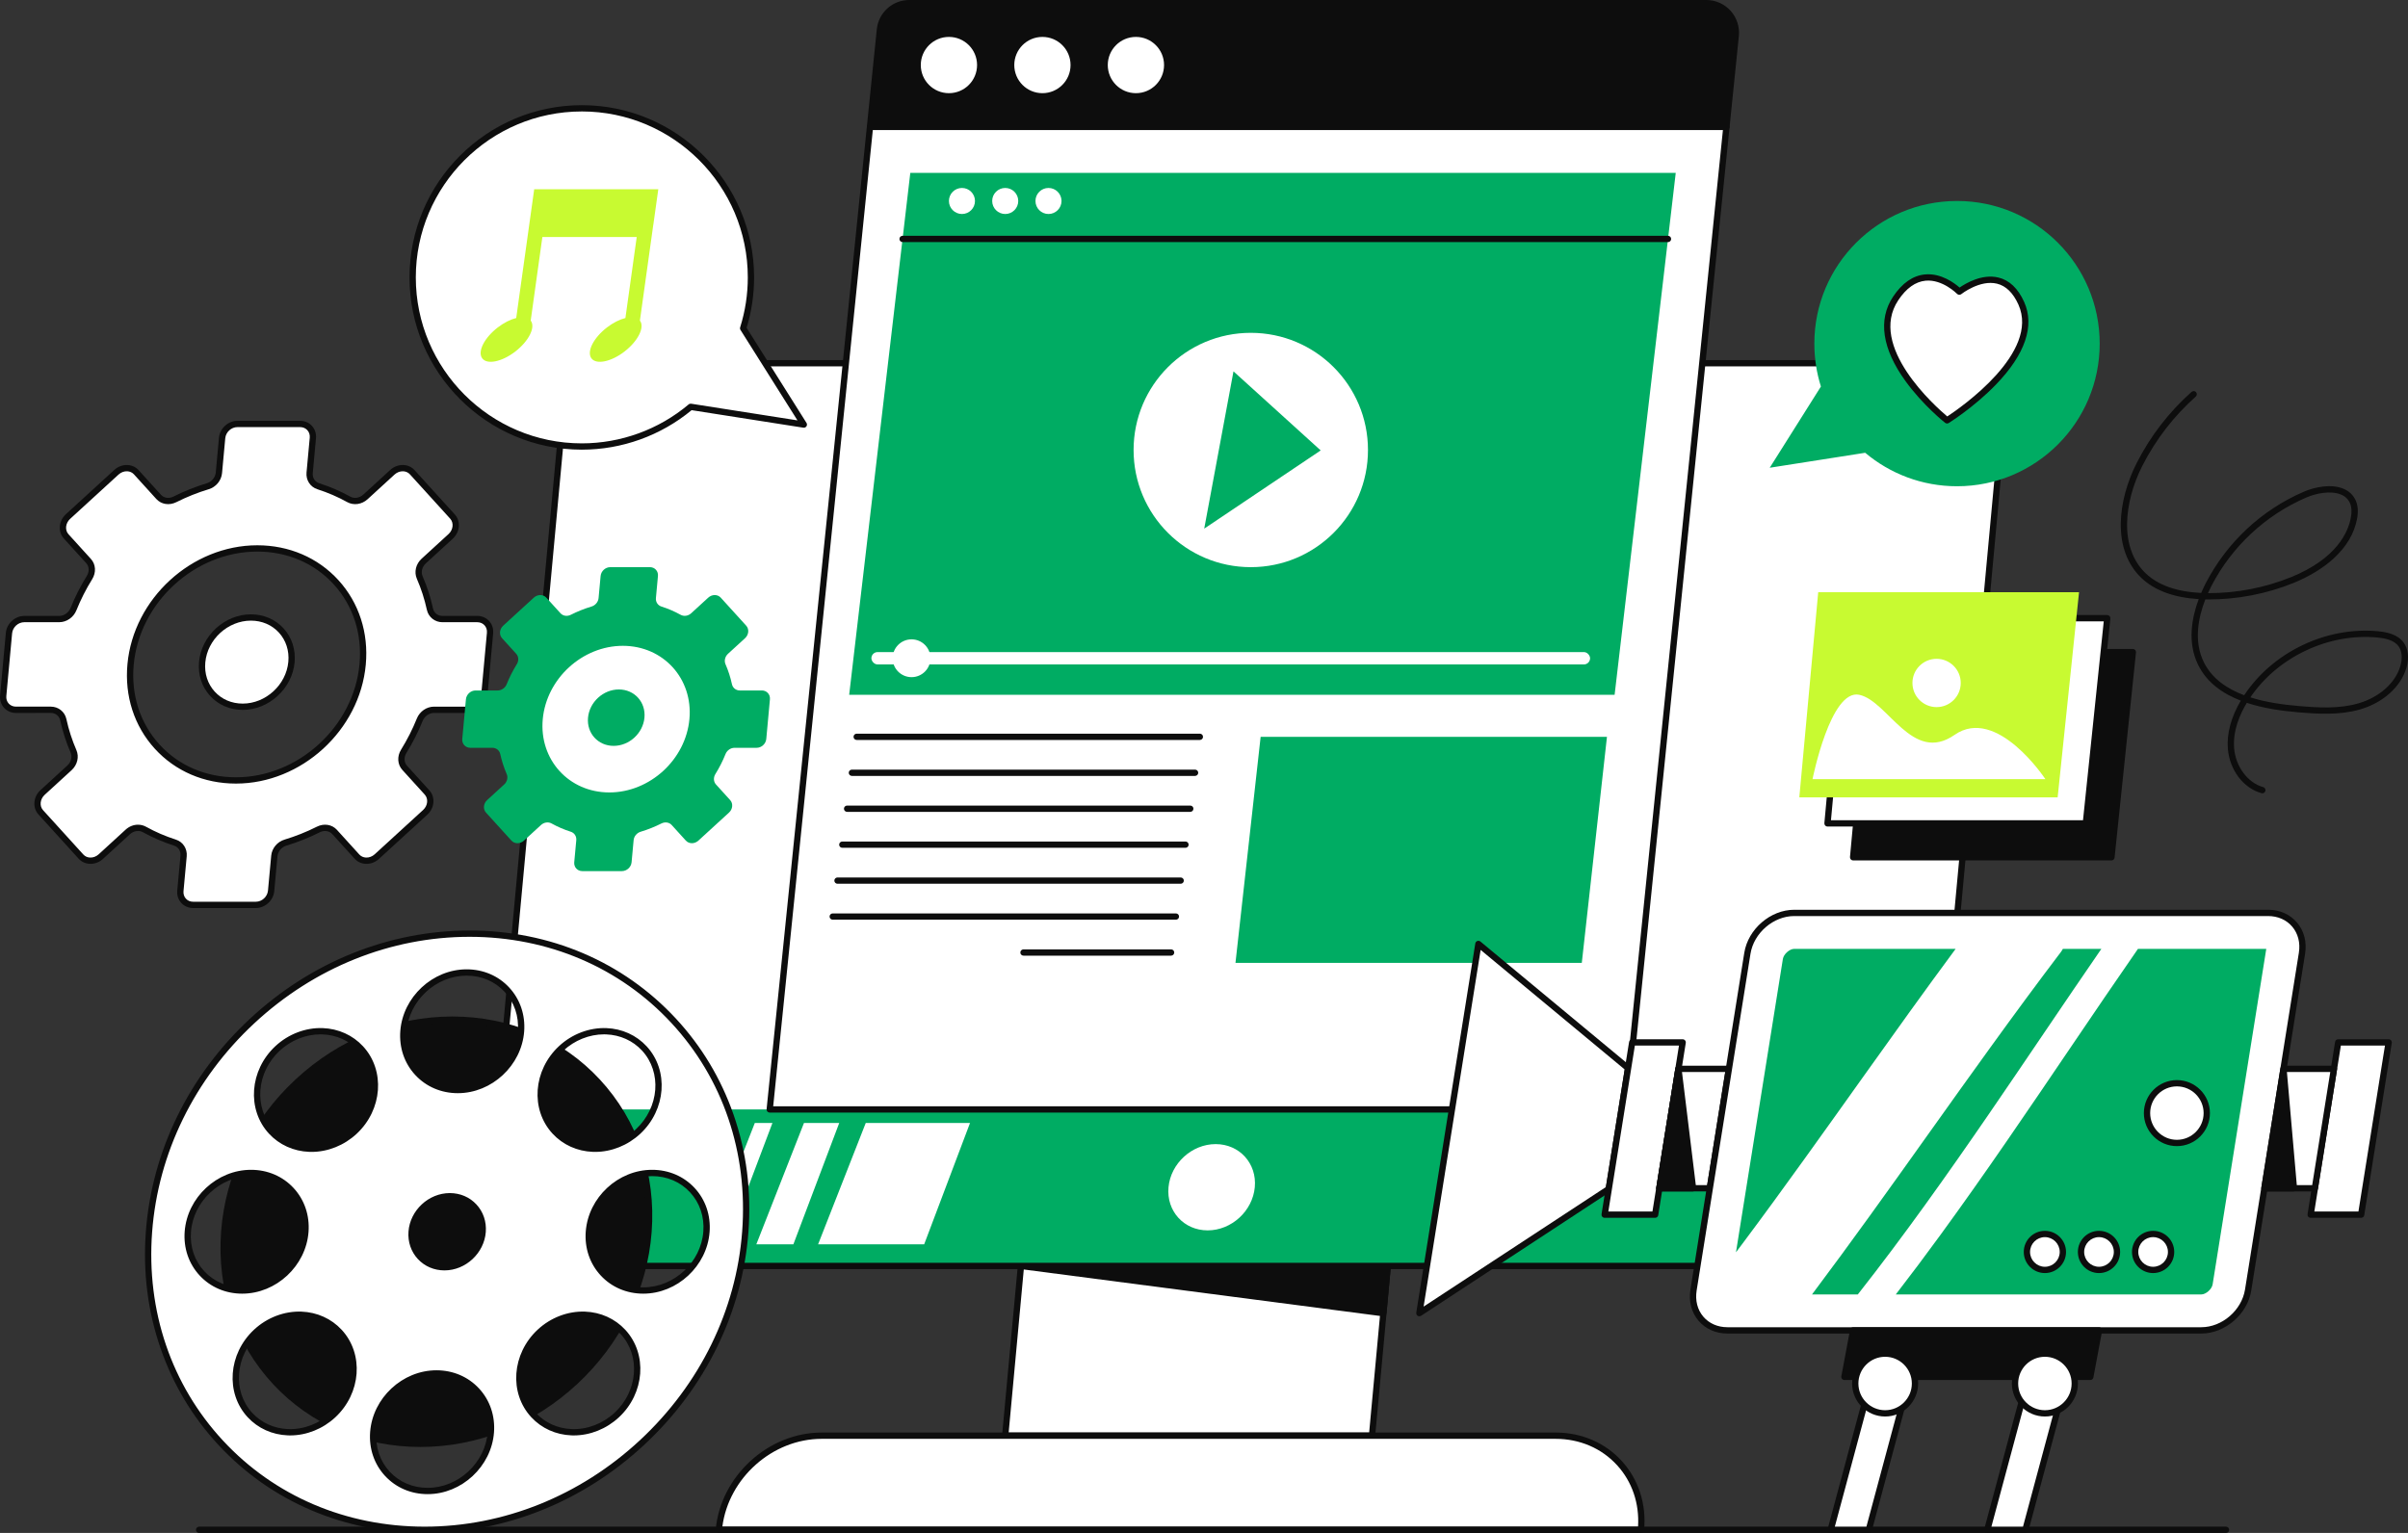 <?xml version="1.0" encoding="UTF-8"?><svg id="Layer_2" xmlns="http://www.w3.org/2000/svg" viewBox="0 0 2283.15 1453.86"><rect x="0" y="0" width="2283.15" height="1453.86" fill="#333333" stroke="none"/><defs><style>.cls-1{fill:#00ac63;}.cls-2{fill:#0d0d0d;}.cls-3{fill:#fff;}.cls-4{fill:#c8fa31;}</style></defs><g id="Layer_2-2"><g id="Graphics"><path class="cls-3" d="M1838.08,1058.18l61.4-662.55c2.62-28.24-18.16-51.13-46.39-51.13H589.42c-28.24,0-53.25,22.89-55.87,51.13l-61.4,662.55h1365.93,0Z"/><path class="cls-2" d="M1838.08,1061.16H472.15c-.84,0-1.64-.35-2.2-.97-.57-.62-.84-1.45-.77-2.28l61.39-662.55c2.75-29.69,29.15-53.84,58.84-53.84h1263.67c14.47,0,27.57,5.64,36.9,15.87,9.38,10.29,13.81,23.97,12.46,38.52l-61.4,662.55c-.14,1.53-1.43,2.71-2.97,2.71h0ZM475.42,1055.2h1359.94l61.14-659.85c1.19-12.85-2.69-24.91-10.93-33.95-8.19-8.98-19.73-13.93-32.49-13.93H589.42c-26.69,0-50.43,21.72-52.9,48.42l-61.09,659.29v.02Z"/><polygon class="cls-3" points="953.1 1361.62 1300.89 1361.62 1316.36 1194.65 968.57 1194.65 953.1 1361.62"/><path class="cls-2" d="M1300.89,1364.61h-347.79c-.84,0-1.64-.35-2.2-.97-.57-.62-.84-1.45-.77-2.29l15.47-166.97c.14-1.53,1.43-2.71,2.97-2.71h347.79c.84,0,1.64.35,2.2.97.57.62.84,1.45.77,2.29l-15.47,166.97c-.14,1.53-1.43,2.71-2.97,2.71h0ZM956.37,1358.64h341.8l14.92-161h-341.8l-14.92,161Z"/><path class="cls-3" d="M681.57,1450.88h874.31c4.57-49.29-31.69-89.26-80.99-89.26h-695.8c-49.29,0-92.96,39.96-97.53,89.26h0Z"/><path class="cls-2" d="M1555.88,1453.86h-874.31c-.84,0-1.64-.35-2.2-.97-.57-.62-.84-1.45-.77-2.29,4.7-50.71,49.78-91.96,100.5-91.96h695.8c24.62,0,46.91,9.58,62.77,26.98,15.95,17.5,23.48,40.78,21.18,65.53-.14,1.53-1.43,2.71-2.97,2.71ZM684.9,1447.9h868.22c1.37-22.05-5.63-42.65-19.86-58.26-14.72-16.14-35.44-25.03-58.36-25.03h-695.8c-46.62,0-88.19,37.07-94.19,83.29h0Z"/><polygon class="cls-2" points="968.02 1200.62 1311.66 1245.46 1315.81 1200.62 968.02 1200.62"/><path class="cls-2" d="M1311.66,1248.45c-.13,0-.26,0-.39-.02l-343.64-44.84c-1.56-.2-2.69-1.58-2.59-3.15.1-1.57,1.4-2.79,2.98-2.79h347.79c.84,0,1.64.35,2.2.97.57.62.84,1.45.77,2.29l-4.16,44.84c-.07.81-.48,1.55-1.11,2.06-.53.42-1.19.65-1.86.65h.01ZM1013.93,1203.6l295.04,38.5,3.57-38.5h-298.61,0Z"/><path class="cls-1" d="M472.7,1052.22l-8.93,96.42c-2.62,28.24,18.16,51.13,46.39,51.13h1263.67c28.24,0,53.25-22.89,55.87-51.13l8.93-96.42H472.7Z"/><path class="cls-2" d="M1706.91,1203.6H576.59c-1.65,0-2.98-1.34-2.98-2.98s1.34-2.98,2.98-2.98h1130.32c1.65,0,2.98,1.34,2.98,2.98s-1.34,2.98-2.98,2.98h0Z"/><path class="cls-3" d="M1107.92,1125.99c-2.09,22.6,14.53,40.91,37.12,40.91s42.61-18.32,44.7-40.91c2.09-22.6-14.53-40.91-37.12-40.91s-42.61,18.32-44.7,40.91Z"/><polygon class="cls-3" points="919.72 1065.06 876.25 1180.13 775.67 1180.13 820.85 1065.06 919.72 1065.06"/><polygon class="cls-3" points="795.71 1065.06 752.24 1180.13 717.11 1180.13 762.28 1065.06 795.71 1065.06"/><polygon class="cls-3" points="732.38 1065.06 688.91 1180.13 670.5 1180.13 715.67 1065.06 732.38 1065.06"/><path class="cls-2" d="M2145.07,752.37c-.26,0-.52-.03-.79-.11-17.19-4.69-30.33-22.05-31.94-42.21-1.15-14.36,3.08-29.99,12.26-45.54-17.03-6.59-32.12-17.04-40.43-33.93-10.45-21.23-6.01-44.81.53-62.38-23.62-1.44-41.89-8.19-54.41-20.14-13.14-12.55-19.87-30.6-19.46-52.22.34-18.2,5.75-38.43,15.22-56.98,13.03-25.53,30.5-48.14,51.91-67.19,1.23-1.1,3.12-.99,4.21.24s.99,3.12-.24,4.21c-20.85,18.56-37.87,40.58-50.56,65.45-9.06,17.76-14.24,37.07-14.56,54.38-.38,19.9,5.71,36.43,17.61,47.79,11.81,11.28,29.49,17.52,52.63,18.61,1.49-3.48,3-6.64,4.42-9.38,19.96-38.61,52.92-69.37,92.82-86.59,10.45-4.51,25.76-7.66,37.38-2.96,5.76,2.33,9.83,6.28,12.11,11.75,1.97,4.73,2.3,10.34,1.01,17.14-2.61,13.7-10.06,26.26-22.14,37.33-9.95,9.12-23.1,17.14-38.03,23.22-25.42,10.34-53.36,15.72-80.79,15.64-.95,0-1.9-.02-2.84-.03-6.5,16.61-11.35,39.4-1.47,59.49,7.69,15.63,22.04,25.3,38.3,31.41.14-.21.27-.41.41-.62,13.4-19.97,32.48-36.23,55.18-47.01s47.36-15.29,71.3-13.06c7.55.71,18.28,2.57,24.23,10.62,4.4,5.95,5.41,14.64,2.76,23.83-5.24,18.16-22.1,33.36-44.01,39.69-19.26,5.56-39.98,4.35-59.55,2.63-14.62-1.28-31.81-3.57-47.83-8.88-6.77,11.21-13.34,26.64-12.03,43.01,1.39,17.42,12.98,32.95,27.56,36.92,1.59.43,2.53,2.07,2.09,3.66-.36,1.33-1.56,2.2-2.88,2.2h.02ZM2133.66,661.39c15.06,4.8,31.23,6.91,45.01,8.12,19.8,1.74,39.08,2.86,57.37-2.42,19.96-5.76,35.26-19.4,39.93-35.61,2.13-7.39,1.47-14.18-1.82-18.63-4.53-6.12-13.58-7.63-19.99-8.23-22.88-2.14-46.46,2.19-68.19,12.51-21.47,10.2-39.55,25.49-52.32,44.25h.01ZM2093.48,562.53h.37c26.69.1,53.82-5.15,78.52-15.2,43.24-17.59,53.99-42.72,56.55-56.13,1.07-5.61.86-10.1-.65-13.72-1.64-3.94-4.62-6.81-8.84-8.52-9.93-4.01-23.86-.94-32.78,2.91-38.64,16.68-70.56,46.47-89.89,83.86-1.05,2.04-2.17,4.32-3.28,6.81h0Z"/><path class="cls-2" d="M1645.72,33.84l-8.83,86.56h-812.02l9.41-92.24c1.46-14.3,13.5-25.18,27.88-25.18h755.68c16.6,0,29.57,14.35,27.88,30.87h0Z"/><path class="cls-2" d="M1636.89,123.38h-812.02c-.84,0-1.65-.36-2.21-.98-.57-.63-.84-1.46-.75-2.3l9.41-92.24c1.62-15.89,14.88-27.86,30.85-27.86h755.68c8.76,0,17.14,3.73,23.01,10.22,5.87,6.5,8.73,15.22,7.84,23.93l-2.97-.3,2.97.3-8.83,86.56c-.15,1.52-1.44,2.68-2.97,2.68h0ZM828.17,117.42h806.02l8.55-83.88c.72-7.04-1.59-14.08-6.33-19.33s-11.51-8.26-18.59-8.26h-755.68c-12.9,0-23.61,9.67-24.91,22.5l-9.07,88.96h0Z"/><circle class="cls-3" cx="899.73" cy="61.69" r="26.68"/><circle class="cls-3" cx="988.37" cy="61.69" r="26.68"/><circle class="cls-3" cx="1077.02" cy="61.69" r="26.68"/><path class="cls-2" d="M2110.61,1453.86H188.8c-1.65,0-2.98-1.34-2.98-2.98s1.34-2.98,2.98-2.98h1921.81c1.65,0,2.98,1.34,2.98,2.98s-1.34,2.98-2.98,2.98Z"/><path class="cls-3" d="M8.51,600.42l-5.48,59.46c-.68,7.34,4.73,13.29,12.06,13.29h33.08c5.84,0,10.62,3.82,11.84,9.4,2.27,10.44,5.52,20.47,9.67,29.98,2.25,5.17.75,11.51-3.77,15.64l-25.55,23.4c-5.67,5.19-6.44,13.6-1.73,18.79l38.17,42.04c4.71,5.19,13.13,5.19,18.79,0l25.55-23.4c4.52-4.13,10.94-5.06,15.86-2.33,9.05,5.02,18.69,9.19,28.84,12.43,5.42,1.73,8.77,6.86,8.23,12.7l-3.05,33.08c-.68,7.34,4.73,13.29,12.06,13.29h59.46c7.34,0,13.84-5.95,14.51-13.29l3.05-33.08c.54-5.84,4.83-10.97,10.57-12.7,10.74-3.23,21.15-7.41,31.13-12.43,5.42-2.73,11.68-1.81,15.43,2.33l21.24,23.4c4.71,5.19,13.13,5.19,18.79,0l45.92-42.04c5.67-5.19,6.44-13.6,1.73-18.79l-21.24-23.4c-3.75-4.13-4.09-10.47-.89-15.64,5.89-9.51,10.99-19.54,15.19-29.98,2.24-5.58,7.73-9.4,13.57-9.4h33.08c7.34,0,13.84-5.95,14.51-13.29l5.48-59.46c.68-7.34-4.73-13.29-12.06-13.29h-33.08c-5.84,0-10.62-3.82-11.84-9.4-2.27-10.44-5.52-20.47-9.67-29.98-2.25-5.17-.75-11.51,3.77-15.64l25.55-23.4c5.67-5.19,6.44-13.6,1.73-18.79l-38.17-42.04c-4.71-5.19-13.13-5.19-18.79,0l-25.55,23.4c-4.52,4.13-10.94,5.06-15.86,2.33-9.05-5.02-18.69-9.19-28.84-12.43-5.42-1.73-8.77-6.86-8.23-12.7l3.05-33.08c.68-7.34-4.73-13.29-12.06-13.29h-59.46c-7.34,0-13.84,5.95-14.51,13.29l-3.05,33.08c-.54,5.84-4.83,10.97-10.57,12.7-10.74,3.23-21.15,7.41-31.13,12.43-5.42,2.73-11.68,1.81-15.43-2.33l-21.24-23.4c-4.71-5.19-13.13-5.19-18.79,0l-45.92,42.04c-5.67,5.19-6.44,13.6-1.73,18.79l21.24,23.4c3.75,4.13,4.09,10.47.89,15.64-5.89,9.51-10.99,19.54-15.19,29.98-2.24,5.58-7.73,9.4-13.57,9.4H23.02c-7.34,0-13.84,5.95-14.51,13.29h0ZM123.81,630.15c5.6-60.76,59.39-110.02,120.15-110.02s105.48,49.26,99.88,110.02-59.39,110.02-120.15,110.02-105.48-49.26-99.88-110.02h0Z"/><path class="cls-2" d="M242.55,861.18h-59.46c-4.39,0-8.37-1.72-11.22-4.85-2.86-3.14-4.22-7.29-3.81-11.7l3.05-33.08c.41-4.43-2.07-8.28-6.16-9.59-10.21-3.26-20.1-7.52-29.38-12.66-3.84-2.13-8.82-1.36-12.4,1.92l-25.55,23.4c-3.46,3.17-8.02,4.86-12.52,4.66-4.1-.19-7.83-1.91-10.5-4.85l-38.17-42.04c-5.8-6.39-4.94-16.71,1.92-23l25.55-23.4c3.59-3.28,4.81-8.21,3.05-12.25-4.24-9.75-7.56-20.03-9.85-30.54-.92-4.22-4.5-7.05-8.92-7.05H15.1c-4.39,0-8.37-1.72-11.22-4.84-2.86-3.14-4.22-7.29-3.81-11.7l5.48-59.46c.81-8.82,8.66-16,17.48-16h33.08c4.58,0,9.02-3.1,10.8-7.53,4.21-10.48,9.4-20.72,15.42-30.44,2.52-4.07,2.3-8.92-.56-12.07l-21.24-23.4c-5.8-6.39-4.94-16.71,1.92-23l45.92-42.04c3.46-3.17,8.02-4.86,12.52-4.66,4.1.19,7.83,1.91,10.5,4.85l21.24,23.4c2.85,3.14,7.62,3.81,11.88,1.67,10.19-5.13,20.83-9.37,31.61-12.62,4.56-1.37,8.03-5.53,8.46-10.12l3.05-33.08c.81-8.82,8.66-16,17.48-16h59.46c4.39,0,8.37,1.72,11.22,4.84,2.86,3.14,4.22,7.29,3.81,11.7l-3.05,33.08c-.41,4.43,2.07,8.28,6.16,9.59,10.21,3.26,20.1,7.52,29.38,12.66,3.84,2.13,8.82,1.36,12.4-1.92l25.55-23.4c3.46-3.17,8.03-4.86,12.52-4.66,4.1.19,7.83,1.91,10.5,4.85l38.17,42.04c5.8,6.39,4.94,16.71-1.92,23l-25.55,23.4c-3.59,3.28-4.81,8.21-3.05,12.25,4.24,9.75,7.56,20.03,9.85,30.54.92,4.22,4.5,7.05,8.92,7.05h33.08c4.39,0,8.37,1.72,11.22,4.85,2.86,3.14,4.22,7.29,3.81,11.7l-5.48,59.46c-.81,8.82-8.66,16-17.48,16h-33.08c-4.58,0-9.02,3.09-10.8,7.53-4.21,10.48-9.4,20.72-15.42,30.44-2.52,4.07-2.3,8.92.56,12.07l21.24,23.4c5.8,6.39,4.94,16.71-1.92,23l-45.92,42.04c-3.46,3.17-8.02,4.86-12.52,4.66-4.1-.19-7.83-1.91-10.5-4.85l-21.24-23.4c-2.85-3.14-7.63-3.81-11.88-1.67-10.19,5.13-20.83,9.37-31.61,12.62-4.56,1.37-8.03,5.53-8.46,10.12l-3.05,33.08c-.81,8.82-8.66,16-17.48,16h0ZM130.87,782.15c2.62,0,5.23.64,7.58,1.94,8.94,4.95,18.46,9.06,28.3,12.19,6.72,2.14,10.95,8.65,10.29,15.82l-3.05,33.08c-.25,2.71.56,5.25,2.28,7.13,1.71,1.87,4.13,2.9,6.82,2.9h59.46c5.83,0,11-4.75,11.54-10.58l3.05-33.08c.65-7.05,5.74-13.2,12.68-15.28,10.45-3.15,20.76-7.26,30.65-12.24,6.68-3.36,14.31-2.16,18.98,2.99l21.24,23.4c1.59,1.76,3.85,2.79,6.35,2.9,2.93.14,5.92-.99,8.22-3.1l45.92-42.04c4.45-4.08,5.14-10.62,1.54-14.59l-21.24-23.4c-4.67-5.14-5.15-12.86-1.21-19.22,5.84-9.43,10.87-19.36,14.96-29.52,2.71-6.74,9.27-11.27,16.34-11.27h33.08c5.83,0,11-4.75,11.54-10.58l5.48-59.46c.25-2.71-.56-5.25-2.28-7.13-1.71-1.87-4.13-2.9-6.82-2.9h-33.08c-7.18,0-13.25-4.83-14.75-11.75-2.21-10.13-5.4-20.03-9.49-29.43-2.78-6.38-.97-14.03,4.49-19.04l25.55-23.4c4.45-4.07,5.14-10.62,1.54-14.59l-38.17-42.04c-1.59-1.76-3.85-2.79-6.35-2.9-2.92-.14-5.92.99-8.22,3.1l-25.55,23.4c-5.47,5.01-13.23,6.11-19.32,2.74-8.94-4.95-18.46-9.06-28.3-12.2-6.72-2.14-10.95-8.65-10.29-15.82l3.05-33.08c.25-2.71-.56-5.25-2.28-7.13-1.71-1.87-4.13-2.9-6.82-2.9h-59.46c-5.83,0-11.01,4.75-11.54,10.58l-3.05,33.08c-.65,7.05-5.74,13.2-12.68,15.28-10.45,3.15-20.76,7.27-30.65,12.24-6.68,3.36-14.31,2.16-18.98-2.99l-21.24-23.4c-1.59-1.76-3.85-2.79-6.35-2.9-2.93-.14-5.92.99-8.22,3.1l-45.92,42.04c-4.45,4.08-5.14,10.62-1.54,14.59l21.24,23.4c4.67,5.14,5.15,12.86,1.21,19.22-5.84,9.43-10.87,19.36-14.96,29.52-2.71,6.74-9.27,11.27-16.34,11.27H23.02c-5.83,0-11,4.75-11.54,10.58l-5.48,59.46c-.25,2.71.56,5.25,2.28,7.13,1.71,1.87,4.13,2.9,6.82,2.9h33.08c7.18,0,13.25,4.83,14.75,11.75,2.21,10.13,5.4,20.03,9.49,29.43,2.78,6.38.97,14.03-4.49,19.04l-25.55,23.4c-4.45,4.08-5.14,10.62-1.54,14.59l38.17,42.04c1.59,1.76,3.85,2.79,6.35,2.9,2.92.14,5.92-.99,8.22-3.1l25.55-23.4c3.36-3.07,7.58-4.68,11.74-4.68h0ZM223.69,743.15c-30.15,0-57.45-11.73-76.88-33.03-19.54-21.43-28.77-49.92-25.97-80.24l2.97.27-2.97-.27c5.73-62.16,60.96-112.73,123.12-112.73,30.15,0,57.45,11.73,76.88,33.03,19.54,21.43,28.77,49.92,25.97,80.24-5.73,62.16-60.96,112.73-123.12,112.73h0ZM243.96,523.12c-59.16,0-111.73,48.14-117.18,107.31-2.64,28.63,6.04,55.5,24.44,75.67,18.28,20.05,44.02,31.09,72.47,31.09,59.16,0,111.73-48.14,117.18-107.31,2.64-28.63-6.04-55.5-24.44-75.67-18.28-20.05-44.02-31.09-72.47-31.09Z"/><path class="cls-3" d="M191.69,627.95c2.15-23.38,22.85-42.33,46.23-42.33s40.59,18.95,38.43,42.33c-2.15,23.38-22.85,42.33-46.23,42.33s-40.59-18.95-38.43-42.33h0Z"/><path class="cls-2" d="M230.13,673.27c-12.12,0-23.11-4.73-30.94-13.31-7.87-8.63-11.59-20.09-10.47-32.28,2.29-24.84,24.36-45.04,49.2-45.04,12.12,0,23.11,4.73,30.94,13.31,7.87,8.63,11.59,20.09,10.47,32.28-2.29,24.84-24.36,45.04-49.2,45.04h0ZM237.92,588.61c-21.84,0-41.25,17.77-43.26,39.62-.97,10.5,2.21,20.34,8.93,27.71,6.68,7.33,16.1,11.36,26.53,11.36,21.84,0,41.25-17.77,43.26-39.62.97-10.5-2.21-20.34-8.93-27.71-6.68-7.33-16.1-11.36-26.53-11.36h0Z"/><path class="cls-1" d="M441.76,663.24l-3.46,37.58c-.43,4.64,2.99,8.4,7.62,8.4h20.91c3.69,0,6.71,2.41,7.48,5.94,1.44,6.6,3.49,12.94,6.11,18.95,1.42,3.27.47,7.27-2.38,9.89l-16.15,14.79c-3.58,3.28-4.07,8.6-1.09,11.88l24.12,26.57c2.98,3.28,8.3,3.28,11.88,0l16.15-14.79c2.85-2.61,6.91-3.2,10.02-1.47,5.72,3.17,11.81,5.81,18.23,7.85,3.42,1.09,5.54,4.34,5.2,8.03l-1.93,20.91c-.43,4.64,2.99,8.4,7.62,8.4h37.58c4.64,0,8.74-3.76,9.17-8.4l1.93-20.91c.34-3.69,3.05-6.94,6.68-8.03,6.79-2.04,13.37-4.68,19.67-7.85,3.43-1.72,7.38-1.14,9.75,1.47l13.43,14.79c2.98,3.28,8.3,3.28,11.88,0l29.02-26.57c3.58-3.28,4.07-8.6,1.09-11.88l-13.43-14.79c-2.37-2.61-2.59-6.62-.56-9.89,3.72-6.01,6.95-12.35,9.6-18.95,1.42-3.53,4.88-5.94,8.57-5.94h20.91c4.64,0,8.74-3.76,9.17-8.4l3.46-37.58c.43-4.64-2.99-8.4-7.62-8.4h-20.91c-3.69,0-6.71-2.41-7.48-5.94-1.44-6.6-3.49-12.94-6.11-18.95-1.42-3.27-.47-7.27,2.38-9.89l16.15-14.79c3.58-3.28,4.07-8.6,1.09-11.88l-24.12-26.57c-2.98-3.28-8.3-3.28-11.88,0l-16.15,14.79c-2.85,2.61-6.91,3.2-10.02,1.47-5.72-3.17-11.81-5.81-18.23-7.85-3.42-1.09-5.54-4.34-5.2-8.03l1.93-20.91c.43-4.64-2.99-8.4-7.62-8.4h-37.58c-4.64,0-8.74,3.76-9.17,8.4l-1.93,20.91c-.34,3.69-3.05,6.94-6.68,8.03-6.79,2.04-13.37,4.68-19.67,7.85-3.43,1.72-7.38,1.14-9.75-1.47l-13.43-14.79c-2.98-3.28-8.3-3.28-11.88,0l-29.02,26.57c-3.58,3.28-4.07,8.6-1.09,11.88l13.43,14.79c2.37,2.61,2.59,6.62.56,9.89-3.72,6.01-6.95,12.35-9.6,18.95-1.42,3.53-4.88,5.94-8.57,5.94h-20.91c-4.64,0-8.74,3.76-9.17,8.4h0ZM514.62,682.03c3.54-38.4,37.53-69.53,75.93-69.53s66.66,31.13,63.13,69.53c-3.54,38.4-37.53,69.53-75.93,69.53s-66.66-31.13-63.13-69.53h0Z"/><path class="cls-1" d="M557.53,680.64c1.36-14.78,14.44-26.75,29.22-26.75s25.65,11.98,24.29,26.75c-1.36,14.78-14.44,26.75-29.22,26.75s-25.65-11.98-24.29-26.75Z"/><polygon class="cls-3" points="1636.89 120.4 1541.83 1052.22 729.81 1052.22 824.87 120.4 1636.89 120.4"/><path class="cls-2" d="M1541.83,1055.2h-812.02c-.84,0-1.65-.36-2.21-.98-.57-.63-.84-1.46-.75-2.3l95.06-931.82c.16-1.52,1.44-2.68,2.97-2.68h812.02c.84,0,1.65.36,2.21.98.57.63.84,1.46.75,2.3l-95.06,931.82c-.15,1.52-1.44,2.68-2.97,2.68h0ZM733.11,1049.23h806.02l94.45-925.85h-806.02l-94.45,925.85h0Z"/><polygon class="cls-1" points="1530.9 658.95 805.15 658.95 863.11 163.93 1588.86 163.93 1530.9 658.95"/><circle class="cls-3" cx="1185.93" cy="426.78" r="111.12"/><polygon class="cls-1" points="1252.22 427.18 1141.79 501.36 1169.53 352.2 1252.22 427.18"/><path class="cls-2" d="M1581.52,229.6h-725.75c-1.65,0-2.98-1.34-2.98-2.98s1.34-2.98,2.98-2.98h725.75c1.65,0,2.98,1.34,2.98,2.98s-1.34,2.98-2.98,2.98Z"/><circle class="cls-3" cx="912.08" cy="190.61" r="12.35"/><circle class="cls-3" cx="953.1" cy="190.61" r="12.35"/><circle class="cls-3" cx="994.13" cy="190.61" r="12.35"/><polygon class="cls-2" points="1757.04 813.05 2001.98 813.05 2022.27 618.44 1774.97 618.44 1757.04 813.05"/><path class="cls-2" d="M2001.98,816.04h-244.94c-.84,0-1.64-.35-2.2-.97-.57-.62-.84-1.45-.77-2.28l17.93-194.62c.14-1.53,1.43-2.71,2.97-2.71h247.3c.84,0,1.65.36,2.22.99s.84,1.47.75,2.31l-20.29,194.62c-.16,1.52-1.44,2.67-2.97,2.67h0ZM1760.31,810.07h238.98l19.67-188.65h-241.27l-17.38,188.65h0Z"/><polygon class="cls-3" points="1732.75 780.93 1977.69 780.93 1997.98 586.31 1750.68 586.31 1732.75 780.93"/><path class="cls-2" d="M1977.69,783.91h-244.94c-.84,0-1.64-.35-2.2-.97-.57-.62-.84-1.45-.77-2.28l17.93-194.62c.14-1.53,1.43-2.71,2.97-2.71h247.3c.84,0,1.65.36,2.22.99s.84,1.47.75,2.31l-20.29,194.62c-.16,1.52-1.44,2.67-2.97,2.67h0ZM1736.02,777.94h238.98l19.67-188.65h-241.26l-17.38,188.65h-.01Z"/><polygon class="cls-4" points="1706.02 756.26 1950.96 756.26 1971.25 561.64 1723.95 561.64 1706.02 756.26"/><path class="cls-3" d="M1939.32,738.93h-220.76s17.05-85.81,44.32-79.98c27.28,5.83,50.29,65.94,90.35,38.01,40.06-27.92,86.09,41.97,86.09,41.97h0Z"/><circle class="cls-3" cx="1836.18" cy="647.73" r="22.9"/><path class="cls-2" d="M1119.48,838.16h-325.41c-1.65,0-2.98-1.34-2.98-2.98s1.34-2.98,2.98-2.98h325.41c1.65,0,2.98,1.34,2.98,2.98s-1.34,2.98-2.98,2.98Z"/><path class="cls-2" d="M1114.94,872.25h-325.41c-1.65,0-2.98-1.34-2.98-2.98s1.34-2.98,2.98-2.98h325.41c1.65,0,2.98,1.34,2.98,2.98s-1.34,2.98-2.98,2.98Z"/><path class="cls-2" d="M1110.39,906.35h-139.98c-1.65,0-2.98-1.34-2.98-2.98s1.34-2.98,2.98-2.98h139.98c1.65,0,2.98,1.34,2.98,2.98s-1.34,2.98-2.98,2.98Z"/><path class="cls-2" d="M1137.67,701.78h-325.41c-1.65,0-2.98-1.34-2.98-2.98s1.34-2.98,2.98-2.98h325.41c1.65,0,2.98,1.34,2.98,2.98s-1.34,2.98-2.98,2.98Z"/><path class="cls-2" d="M1133.12,735.88h-325.41c-1.65,0-2.98-1.34-2.98-2.98s1.34-2.98,2.98-2.98h325.41c1.65,0,2.98,1.34,2.98,2.98s-1.34,2.98-2.98,2.98Z"/><path class="cls-2" d="M1128.58,769.97h-325.41c-1.65,0-2.98-1.34-2.98-2.98s1.34-2.98,2.98-2.98h325.41c1.65,0,2.98,1.34,2.98,2.98s-1.34,2.98-2.98,2.98Z"/><path class="cls-2" d="M1124.03,804.06h-325.41c-1.65,0-2.98-1.34-2.98-2.98s1.34-2.98,2.98-2.98h325.41c1.65,0,2.98,1.34,2.98,2.98s-1.34,2.98-2.98,2.98Z"/><polygon class="cls-1" points="1499.78 913.2 1171.42 913.2 1195.28 698.8 1523.65 698.8 1499.78 913.2"/><rect class="cls-3" x="826.22" y="618.44" width="681.42" height="11.71" rx="5.85" ry="5.85"/><circle class="cls-3" cx="864.29" cy="624.29" r="17.93"/><polygon class="cls-3" points="1401.75 895.26 1377.95 1044.15 1369.59 1096.5 1345.79 1245.39 1525.35 1127.59 1530.32 1096.5 1538.69 1044.15 1543.66 1013.06 1401.75 895.26"/><path class="cls-2" d="M1345.79,1248.37c-.56,0-1.13-.16-1.62-.48-.99-.64-1.51-1.81-1.33-2.98l55.97-350.13c.17-1.06.89-1.94,1.9-2.32,1-.38,2.13-.19,2.96.5l141.91,117.8c.81.67,1.21,1.73,1.04,2.77l-18.31,114.53c-.13.83-.61,1.56-1.31,2.02l-179.57,117.8c-.5.33-1.07.49-1.64.49h0ZM1403.87,900.9l-54.07,338.29,172.82-113.37,17.83-111.55-136.57-113.37h-.01Z"/><polygon class="cls-3" points="1569.3 1152.01 1521.45 1152.01 1547.56 988.63 1595.42 988.63 1569.3 1152.01"/><path class="cls-2" d="M1569.3,1155h-47.85c-.87,0-1.7-.38-2.27-1.05-.57-.67-.81-1.54-.68-2.41l26.12-163.38c.23-1.45,1.48-2.51,2.95-2.51h47.85c.87,0,1.7.38,2.27,1.05.57.67.81,1.54.68,2.41l-26.11,163.38c-.23,1.45-1.48,2.51-2.95,2.51h-.01ZM1524.95,1149.03h41.81l25.16-157.41h-41.81l-25.16,157.41Z"/><polygon class="cls-3" points="1621.16 1126.94 1573.31 1126.94 1591.41 1013.71 1639.26 1013.71 1621.16 1126.94"/><path class="cls-2" d="M1621.16,1129.92h-47.85c-.87,0-1.7-.38-2.27-1.05-.57-.67-.81-1.54-.68-2.41l18.1-113.23c.23-1.45,1.48-2.51,2.95-2.51h47.85c.87,0,1.7.38,2.27,1.05.57.67.81,1.54.68,2.41l-18.1,113.23c-.23,1.45-1.48,2.51-2.95,2.51h0ZM1576.81,1123.96h41.81l17.15-107.27h-41.81l-17.15,107.27Z"/><polygon class="cls-3" points="2216.96 988.63 2264.81 988.63 2238.7 1152.01 2190.84 1152.01 2216.96 988.63"/><path class="cls-2" d="M2238.7,1155h-47.85c-.87,0-1.7-.38-2.27-1.05s-.81-1.54-.68-2.41l26.12-163.38c.23-1.45,1.48-2.51,2.95-2.51h47.85c.87,0,1.7.38,2.27,1.05s.81,1.54.68,2.41l-26.11,163.38c-.23,1.45-1.48,2.51-2.95,2.51h-.01ZM2194.34,1149.03h41.81l25.16-157.41h-41.81l-25.16,157.41Z"/><polygon class="cls-3" points="2165.1 1013.71 2212.95 1013.71 2194.85 1126.94 2147 1126.94 2165.1 1013.71"/><path class="cls-2" d="M2194.85,1129.92h-47.85c-.87,0-1.7-.38-2.27-1.05s-.81-1.54-.68-2.41l18.1-113.23c.23-1.45,1.48-2.51,2.95-2.51h47.85c.87,0,1.7.38,2.27,1.05s.81,1.54.68,2.41l-18.1,113.23c-.23,1.45-1.48,2.51-2.95,2.51h0ZM2150.5,1123.96h41.81l17.15-107.27h-41.81l-17.15,107.27Z"/><path class="cls-3" d="M2087.18,1261.74h-449.28c-21.14,0-35.54-17.14-32.16-38.27l51.05-319.38c3.38-21.14,23.25-38.27,44.39-38.27h449.28c21.14,0,35.54,17.14,32.16,38.27l-51.05,319.38c-3.38,21.14-23.25,38.27-44.39,38.27Z"/><path class="cls-2" d="M2087.18,1264.73h-449.28c-11.02,0-20.75-4.29-27.4-12.09-6.76-7.92-9.49-18.45-7.7-29.64l51.05-319.38c3.59-22.49,24.83-40.79,47.34-40.79h449.28c11.02,0,20.75,4.29,27.4,12.09,6.76,7.92,9.49,18.45,7.71,29.64l-51.05,319.38c-3.59,22.49-24.83,40.79-47.34,40.79h0ZM1701.18,868.79c-19.7,0-38.29,16.04-41.45,35.76l-51.05,319.38c-1.51,9.44.75,18.26,6.35,24.83,5.5,6.44,13.61,9.99,22.86,9.99h449.28c19.7,0,38.29-16.04,41.45-35.76l51.05-319.38c1.51-9.44-.75-18.26-6.35-24.83-5.5-6.44-13.61-9.99-22.86-9.99h-449.28,0Z"/><path class="cls-1" d="M1886.91,1054.89c35.36-51.53,70.07-103.52,105.52-154.99h-36.51c-.57,1.08-1.21,2.09-1.91,3.02-22.5,29.64-44.55,59.64-66.35,89.8-38.46,53.19-76.2,106.9-114.62,160.12-18.12,25.09-36.4,50.06-54.97,74.81h43.42c44.01-55.95,85.16-114.08,125.42-172.75h0Z"/><path class="cls-1" d="M2027.12,899.9c-21.16,30.53-42.04,61.26-62.87,92.02-40.79,60.21-81.53,120.49-124.4,179.25-13.87,19-27.96,37.85-42.35,56.48h289.68c4.38,0,10-5,10.73-9.56l50.86-318.18h-121.65Z"/><path class="cls-1" d="M1652.34,1179.21c39.26-52.54,77.23-106.03,115.3-159.44,28.61-40.14,57.29-80.24,86.6-119.86h-153.07c-4.38,0-10,5-10.73,9.56l-44.47,278.22c2.12-2.83,4.25-5.65,6.36-8.48h.01Z"/><circle class="cls-3" cx="2064.03" cy="1055.68" r="28.33" transform="translate(691.36 2923.96) rotate(-80.78)"/><path class="cls-2" d="M2064.03,1086.99c-17.26,0-31.31-14.05-31.31-31.31s14.05-31.31,31.31-31.31,31.31,14.05,31.31,31.31-14.05,31.31-31.31,31.31ZM2064.03,1030.33c-13.97,0-25.34,11.37-25.34,25.34s11.37,25.34,25.34,25.34,25.34-11.37,25.34-25.34-11.37-25.34-25.34-25.34Z"/><circle class="cls-3" cx="2041.47" cy="1187.36" r="17.04"/><path class="cls-2" d="M2041.47,1207.39c-11.04,0-20.03-8.98-20.03-20.03s8.98-20.03,20.03-20.03,20.03,8.98,20.03,20.03-8.98,20.03-20.03,20.03ZM2041.47,1173.3c-7.75,0-14.06,6.31-14.06,14.06s6.31,14.06,14.06,14.06,14.06-6.31,14.06-14.06-6.31-14.06-14.06-14.06Z"/><circle class="cls-3" cx="1990.17" cy="1187.36" r="17.04"/><path class="cls-2" d="M1990.17,1207.39c-11.04,0-20.03-8.98-20.03-20.03s8.98-20.03,20.03-20.03,20.03,8.98,20.03,20.03-8.98,20.03-20.03,20.03ZM1990.17,1173.3c-7.75,0-14.06,6.31-14.06,14.06s6.31,14.06,14.06,14.06,14.06-6.31,14.06-14.06-6.31-14.06-14.06-14.06Z"/><circle class="cls-3" cx="1938.87" cy="1187.36" r="17.04"/><path class="cls-2" d="M1938.87,1207.39c-11.04,0-20.03-8.98-20.03-20.03s8.98-20.03,20.03-20.03,20.03,8.98,20.03,20.03-8.98,20.03-20.03,20.03ZM1938.87,1173.3c-7.75,0-14.06,6.31-14.06,14.06s6.31,14.06,14.06,14.06,14.06-6.31,14.06-14.06-6.31-14.06-14.06-14.06Z"/><polygon class="cls-2" points="1591.41 1013.71 1605.24 1126.94 1573.31 1126.94 1591.41 1013.71"/><path class="cls-2" d="M1605.24,1129.92h-31.93c-.87,0-1.7-.38-2.27-1.05-.57-.67-.81-1.54-.68-2.41l18.1-113.23c.23-1.45,1.48-2.51,2.94-2.51h.06c1.49.03,2.73,1.14,2.91,2.62l13.83,113.23c.1.85-.16,1.7-.73,2.34s-1.38,1.01-2.23,1.01h0ZM1576.81,1123.96h25.07l-10.86-88.88-14.21,88.88Z"/><polygon class="cls-2" points="2165.1 1013.71 2174.98 1126.94 2147 1126.94 2165.1 1013.71"/><path class="cls-2" d="M2174.98,1129.92h-27.99c-.87,0-1.7-.38-2.27-1.05s-.81-1.54-.68-2.41l18.1-113.23c.23-1.45,1.48-2.51,2.94-2.51h.11c1.5.05,2.73,1.22,2.87,2.72l9.89,113.23c.07.83-.21,1.66-.77,2.28-.57.62-1.36.97-2.2.97h0ZM2150.5,1123.96h21.23l-7.5-85.91-13.73,85.91Z"/><polygon class="cls-2" points="1981.93 1305.84 1748.8 1305.84 1757.04 1261.74 1990.17 1261.74 1981.93 1305.84"/><path class="cls-2" d="M1981.93,1308.83h-233.13c-.89,0-1.73-.39-2.29-1.08s-.8-1.58-.64-2.45l8.24-44.1c.26-1.41,1.5-2.43,2.93-2.43h233.13c.89,0,1.73.39,2.29,1.08s.8,1.58.64,2.45l-8.24,44.1c-.26,1.41-1.5,2.44-2.93,2.44h0ZM1752.39,1302.86h227.06l7.13-38.13h-227.06l-7.13,38.13Z"/><polygon class="cls-3" points="1771.92 1450.88 1735.8 1450.88 1774.78 1305.84 1810.91 1305.84 1771.92 1450.88"/><path class="cls-2" d="M1771.92,1453.86h-36.13c-.93,0-1.8-.43-2.37-1.17-.56-.74-.75-1.69-.51-2.59l38.98-145.04c.35-1.3,1.53-2.21,2.88-2.21h36.13c.93,0,1.8.43,2.37,1.17.56.74.75,1.69.51,2.59l-38.98,145.04c-.35,1.3-1.53,2.21-2.88,2.21ZM1739.69,1447.9h29.95l37.38-139.07h-29.95l-37.38,139.07h0Z"/><polygon class="cls-3" points="1920.4 1450.88 1884.27 1450.88 1923.25 1305.84 1959.38 1305.84 1920.4 1450.88"/><path class="cls-2" d="M1920.4,1453.86h-36.13c-.93,0-1.8-.43-2.37-1.17-.56-.74-.75-1.69-.51-2.59l38.98-145.04c.35-1.3,1.53-2.21,2.88-2.21h36.13c.93,0,1.8.43,2.37,1.17.56.74.75,1.69.51,2.59l-38.98,145.04c-.35,1.3-1.53,2.21-2.88,2.21ZM1888.16,1447.9h29.95l37.38-139.07h-29.95l-37.38,139.07h0Z"/><circle class="cls-3" cx="1787.38" cy="1312.12" r="28.33"/><path class="cls-2" d="M1787.38,1343.43c-17.26,0-31.31-14.05-31.31-31.31s14.05-31.31,31.31-31.31,31.31,14.05,31.31,31.31-14.05,31.31-31.31,31.31ZM1787.38,1286.78c-13.97,0-25.34,11.37-25.34,25.34s11.37,25.34,25.34,25.34,25.34-11.37,25.34-25.34-11.37-25.34-25.34-25.34Z"/><circle class="cls-3" cx="1938.87" cy="1312.12" r="28.33"/><path class="cls-2" d="M1938.87,1343.43c-17.26,0-31.31-14.05-31.31-31.31s14.05-31.31,31.31-31.31,31.31,14.05,31.31,31.31-14.05,31.31-31.31,31.31ZM1938.87,1286.78c-13.97,0-25.34,11.37-25.34,25.34s11.37,25.34,25.34,25.34,25.34-11.37,25.34-25.34-11.37-25.34-25.34-25.34Z"/><path class="cls-3" d="M551.64,102.73c88.57,0,160.38,71.8,160.38,160.38,0,16.81-2.59,33.01-7.39,48.24l57.52,91.32-107.28-16.83c-27.9,23.49-63.9,37.65-103.22,37.65-88.57,0-160.38-71.8-160.38-160.38s71.8-160.38,160.38-160.38h-.01Z"/><path class="cls-2" d="M551.64,426.47c-90.08,0-163.36-73.28-163.36-163.36s73.28-163.36,163.36-163.36,163.36,73.28,163.36,163.36c0,16.28-2.39,32.36-7.11,47.81l56.79,90.16c.62.99.61,2.25-.03,3.23s-1.8,1.49-2.95,1.31l-105.95-16.62c-29.21,24.17-66.12,37.47-104.1,37.47h0ZM551.64,105.71c-86.79,0-157.39,70.61-157.39,157.39s70.61,157.39,157.39,157.39c37.03,0,73.01-13.12,101.3-36.94.66-.56,1.53-.8,2.38-.67l100.8,15.81-54.02-85.77c-.47-.74-.58-1.65-.32-2.49,4.81-15.27,7.25-31.2,7.25-47.34,0-86.79-70.61-157.39-157.39-157.39h0Z"/><path class="cls-4" d="M606.86,304.22c-.04-.06-.09-.11-.13-.16l12.7-91.01h.04l4.69-33.58h-117.66l-4.69,33.58-12.36,88.57c-5.39,1.33-11.58,4.38-17.49,8.93-12.75,9.82-19.37,22.9-14.8,29.22s18.61,3.48,31.36-6.33c12.75-9.82,19.37-22.9,14.8-29.22-.04-.06-.09-.11-.13-.16l11.06-79.27h89.46l-10.72,76.83c-5.39,1.33-11.58,4.38-17.49,8.93-12.75,9.82-19.37,22.9-14.8,29.22s18.61,3.48,31.36-6.33c12.75-9.82,19.37-22.9,14.8-29.22h0Z"/><path class="cls-2" d="M614.91,1168.19c-8.35,111.09-105.18,201.14-216.27,201.14s-194.37-90.06-186.02-201.14c8.35-111.09,105.18-201.14,216.27-201.14s194.37,90.06,186.02,201.14Z"/><path class="cls-2" d="M398.63,1372.31c-54.46,0-104.11-21.19-139.8-59.67-35.83-38.63-53.3-90.01-49.19-144.68,4.1-54.48,29.15-105.69,70.55-144.19,41.4-38.51,94.21-59.71,148.69-59.71s104.11,21.19,139.8,59.67c35.83,38.63,53.3,90.01,49.19,144.68-4.1,54.48-29.15,105.69-70.55,144.19-41.4,38.51-94.21,59.71-148.69,59.71h0ZM428.89,970.03c-109.38,0-205.07,88.99-213.3,198.38-3.99,53,12.92,102.78,47.62,140.18,34.55,37.25,82.64,57.76,135.43,57.76,109.39,0,205.07-88.99,213.3-198.38,3.99-53-12.92-102.78-47.62-140.18-34.55-37.25-82.64-57.76-135.43-57.76h0Z"/><path class="cls-3" d="M445.22,885.5c-156.13,0-292.21,126.56-303.95,282.69-11.74,156.13,105.3,282.69,261.43,282.69s292.21-126.56,303.95-282.69c11.74-156.13-105.3-282.69-261.43-282.69h0ZM532.06,994.32c23.41-21.77,58.7-21.77,78.84,0,20.13,21.77,17.48,57.07-5.93,78.84s-58.7,21.77-78.84,0c-20.13-21.77-17.48-57.07,5.93-78.84h0ZM178.08,1168.19c2.32-30.79,29.15-55.75,59.94-55.75s53.87,24.96,51.55,55.75-29.15,55.75-59.94,55.75-53.87-24.96-51.55-55.75h0ZM315.85,1342.05c-23.41,21.77-58.7,21.77-78.84,0-20.13-21.77-17.48-57.07,5.93-78.84,23.41-21.77,58.7-21.77,78.84,0,20.13,21.77,17.48,57.07-5.93,78.84ZM336.08,1073.16c-23.41,21.77-58.7,21.77-78.84,0-20.13-21.77-17.48-57.07,5.93-78.84,23.41-21.77,58.7-21.77,78.84,0,20.13,21.77,17.48,57.07-5.93,78.84ZM405.47,1414.07c-30.79,0-53.87-24.96-51.55-55.75s29.15-55.75,59.94-55.75,53.87,24.96,51.55,55.75-29.15,55.75-59.94,55.75ZM390.28,1168.19c1.4-18.6,17.61-33.68,36.21-33.68s32.54,15.08,31.14,33.68c-1.4,18.6-17.61,33.68-36.21,33.68s-32.54-15.08-31.14-33.68h0ZM434.07,1033.8c-30.79,0-53.87-24.96-51.55-55.75s29.15-55.75,59.94-55.75,53.87,24.96,51.55,55.75-29.15,55.75-59.94,55.75ZM584.75,1342.05c-23.41,21.77-58.7,21.77-78.84,0-20.13-21.77-17.48-57.07,5.93-78.84s58.7-21.77,78.84,0c20.13,21.77,17.48,57.07-5.93,78.84ZM609.9,1223.93c-30.79,0-53.87-24.96-51.55-55.75s29.15-55.75,59.94-55.75,53.87,24.96,51.55,55.75-29.15,55.75-59.94,55.75Z"/><path class="cls-2" d="M402.7,1453.86c-76.2,0-145.66-29.64-195.59-83.47-24.37-26.28-42.76-56.89-54.65-91-12.3-35.29-17.07-72.78-14.16-111.43,5.74-76.26,40.81-147.95,98.78-201.85,57.96-53.91,131.89-83.6,208.15-83.6s145.66,29.64,195.59,83.47c24.37,26.28,42.76,56.89,54.65,91,12.3,35.29,17.07,72.78,14.16,111.43-5.74,76.26-40.81,147.95-98.78,201.85-57.96,53.91-131.89,83.6-208.15,83.6ZM445.22,888.48c-74.75,0-147.23,29.12-204.09,82-56.86,52.88-91.27,123.17-96.89,197.93-5.63,74.82,18.25,145.11,67.24,197.92,48.79,52.59,116.7,81.56,191.22,81.56s147.23-29.12,204.09-82c56.86-52.88,91.27-123.17,96.89-197.93,5.63-74.82-18.25-145.11-67.24-197.92-48.79-52.59-116.7-81.56-191.22-81.56h0ZM405.47,1417.05c-15.7,0-30.02-6.12-40.33-17.23-10.34-11.15-15.39-25.97-14.2-41.73,2.43-32.26,30.65-58.5,62.91-58.5,15.7,0,30.02,6.12,40.33,17.23,10.34,11.15,15.39,25.97,14.2,41.73-2.43,32.26-30.65,58.5-62.91,58.5ZM413.85,1305.56c-29.21,0-54.77,23.77-56.96,52.99-1.06,14.08,3.42,27.3,12.63,37.22,9.16,9.88,21.93,15.32,35.95,15.32,29.21,0,54.77-23.77,56.96-52.99,1.06-14.08-3.42-27.3-12.63-37.22-9.16-9.88-21.93-15.32-35.95-15.32ZM544.07,1361.36c-.73,0-1.45-.01-2.18-.04-14.85-.56-28.4-6.68-38.17-17.24-21.21-22.94-18.48-60.19,6.09-83.04,12.33-11.47,28.7-17.69,44.89-17.09,14.85.56,28.4,6.68,38.17,17.24,21.21,22.94,18.48,60.19-6.09,83.04h0c-11.78,10.95-27.23,17.13-42.71,17.13h0ZM552.51,1249.87c-13.98,0-27.96,5.6-38.64,15.53-22.17,20.62-24.76,54.09-5.77,74.63,8.68,9.39,20.76,14.83,34.01,15.33,14.62.56,29.43-5.09,40.6-15.49h0c22.17-20.62,24.76-54.09,5.77-74.63-8.68-9.39-20.76-14.83-34.01-15.33-.65-.02-1.31-.04-1.96-.04h0ZM275.17,1361.36c-.73,0-1.45-.01-2.18-.04-14.85-.56-28.4-6.68-38.17-17.24-21.21-22.94-18.48-60.19,6.09-83.04,12.33-11.47,28.68-17.68,44.89-17.09,14.85.56,28.4,6.68,38.17,17.24,21.21,22.94,18.48,60.19-6.09,83.04l-2.03-2.18,2.03,2.18c-11.78,10.95-27.23,17.13-42.71,17.13ZM283.62,1249.87c-13.98,0-27.96,5.6-38.64,15.53-22.17,20.62-24.76,54.09-5.77,74.63,8.68,9.39,20.76,14.83,34.01,15.33,14.62.56,29.43-5.09,40.6-15.49h0c22.17-20.62,24.76-54.09,5.77-74.63-8.68-9.39-20.76-14.83-34.01-15.33-.65-.02-1.31-.04-1.96-.04ZM609.9,1226.92c-15.7,0-30.02-6.12-40.32-17.23-10.34-11.15-15.39-25.97-14.2-41.73,2.43-32.26,30.65-58.5,62.91-58.5,15.7,0,30.02,6.12,40.32,17.23,10.34,11.15,15.39,25.97,14.2,41.73-2.43,32.26-30.65,58.5-62.91,58.5ZM618.29,1115.43c-29.21,0-54.77,23.77-56.96,52.99-1.06,14.08,3.42,27.3,12.63,37.22,9.16,9.88,21.93,15.32,35.95,15.32,29.21,0,54.77-23.77,56.96-52.99,1.06-14.08-3.43-27.3-12.63-37.22-9.16-9.88-21.93-15.32-35.95-15.32ZM229.63,1226.92c-15.7,0-30.02-6.12-40.33-17.23-10.34-11.15-15.39-25.97-14.2-41.73,2.43-32.26,30.65-58.5,62.91-58.5,15.7,0,30.02,6.12,40.32,17.23,10.34,11.15,15.39,25.97,14.2,41.73-2.43,32.26-30.65,58.5-62.91,58.5h0ZM178.08,1168.19l2.97.22c-1.06,14.08,3.42,27.3,12.63,37.22,9.16,9.88,21.93,15.32,35.95,15.32,29.21,0,54.77-23.77,56.96-52.99,1.06-14.08-3.43-27.3-12.63-37.22-9.16-9.88-21.93-15.32-35.95-15.32-29.21,0-54.77,23.77-56.96,52.99l-2.97-.22ZM421.43,1204.85c-9.82,0-18.78-3.83-25.23-10.78-6.47-6.98-9.63-16.25-8.89-26.1,1.51-20.09,19.09-36.44,39.18-36.44,9.82,0,18.78,3.83,25.23,10.78,6.47,6.98,9.63,16.25,8.89,26.1-1.51,20.09-19.09,36.44-39.18,36.44ZM390.28,1168.19l2.97.22c-.62,8.18,1.98,15.84,7.32,21.59,5.31,5.72,12.71,8.88,20.85,8.88,17.04,0,31.95-13.87,33.23-30.92.62-8.18-1.98-15.84-7.32-21.59-5.31-5.72-12.71-8.88-20.85-8.88-17.04,0-31.95,13.87-33.23,30.92l-2.97-.22ZM564.29,1092.47c-.73,0-1.45-.01-2.18-.04-14.85-.56-28.4-6.68-38.17-17.24-21.21-22.94-18.48-60.19,6.09-83.04,12.33-11.47,28.69-17.68,44.89-17.09,14.84.56,28.4,6.68,38.17,17.24,21.21,22.94,18.48,60.19-6.09,83.04-11.78,10.95-27.23,17.13-42.71,17.13ZM572.74,980.98c-13.98,0-27.96,5.6-38.64,15.53-22.17,20.62-24.76,54.09-5.77,74.63,8.68,9.39,20.76,14.83,34.01,15.33,14.63.54,29.43-5.1,40.6-15.49,22.17-20.62,24.76-54.09,5.77-74.63-8.68-9.39-20.76-14.83-34.01-15.33-.65-.02-1.31-.04-1.96-.04h0ZM295.4,1092.47c-.73,0-1.45-.01-2.18-.04-14.85-.56-28.4-6.68-38.17-17.24-21.21-22.94-18.48-60.19,6.09-83.04,12.33-11.47,28.68-17.68,44.89-17.09,14.85.56,28.4,6.68,38.17,17.24,21.21,22.94,18.48,60.19-6.09,83.04-11.78,10.95-27.23,17.13-42.71,17.13h0ZM303.84,980.98c-13.98,0-27.96,5.6-38.64,15.53-22.17,20.62-24.76,54.09-5.77,74.63,8.68,9.39,20.76,14.83,34.01,15.33,14.63.54,29.43-5.1,40.6-15.49,22.17-20.62,24.76-54.09,5.77-74.63-8.68-9.39-20.76-14.83-34.01-15.33-.65-.02-1.31-.04-1.96-.04h0ZM434.07,1036.78c-15.7,0-30.02-6.12-40.32-17.23-10.34-11.15-15.39-25.97-14.2-41.73,2.43-32.26,30.65-58.5,62.91-58.5,15.7,0,30.02,6.12,40.32,17.23,10.34,11.15,15.39,25.97,14.2,41.73-2.43,32.26-30.65,58.5-62.91,58.5ZM442.45,925.29c-29.21,0-54.77,23.77-56.96,52.99-1.06,14.08,3.43,27.3,12.63,37.22,9.16,9.88,21.93,15.32,35.95,15.32,29.21,0,54.77-23.77,56.96-52.99,1.06-14.08-3.43-27.3-12.63-37.22-9.16-9.88-21.93-15.32-35.95-15.32Z"/><path class="cls-1" d="M1855.55,190.61c-74.71,0-135.28,60.57-135.28,135.28,0,14.18,2.19,27.85,6.23,40.69l-48.52,77.03,90.5-14.2c23.53,19.81,53.9,31.75,87.07,31.75,74.71,0,135.28-60.57,135.28-135.28s-60.57-135.28-135.28-135.28h0Z"/><path class="cls-3" d="M1797.36,283.09c27.17-40.81,60.38-6.48,60.38-6.48,0,0,39.51-31.6,58.72,10.95,23.71,52.51-70.37,111.09-70.37,111.09,0,0-82.26-65.21-48.74-115.56h.01Z"/><path class="cls-2" d="M1846.1,401.64c-.66,0-1.31-.22-1.85-.65-.85-.68-21.08-16.82-37.5-39.48-22.22-30.66-26.32-58.35-11.87-80.07h0c8.66-13.01,18.89-20.13,30.41-21.18,15.23-1.39,28,8.33,32.69,12.48,5.56-3.86,21.19-13.29,36.8-9.53,10.39,2.5,18.61,10.28,24.41,23.13,10.24,22.68.95,49.84-26.87,78.54-20.57,21.23-43.67,35.7-44.64,36.31-.48.3-1.03.45-1.58.45h0ZM1799.84,284.75c-29.07,43.66,35.22,100.75,46.47,110.22,12.72-8.38,88.03-60.55,67.43-106.17-5-11.07-11.84-17.73-20.34-19.78-16.18-3.91-33.62,9.79-33.8,9.93-1.2.96-2.94.85-4.01-.26-.13-.14-13.78-13.96-29.81-12.48-9.62.89-18.35,7.13-25.95,18.54h.01Z"/></g></g></svg>